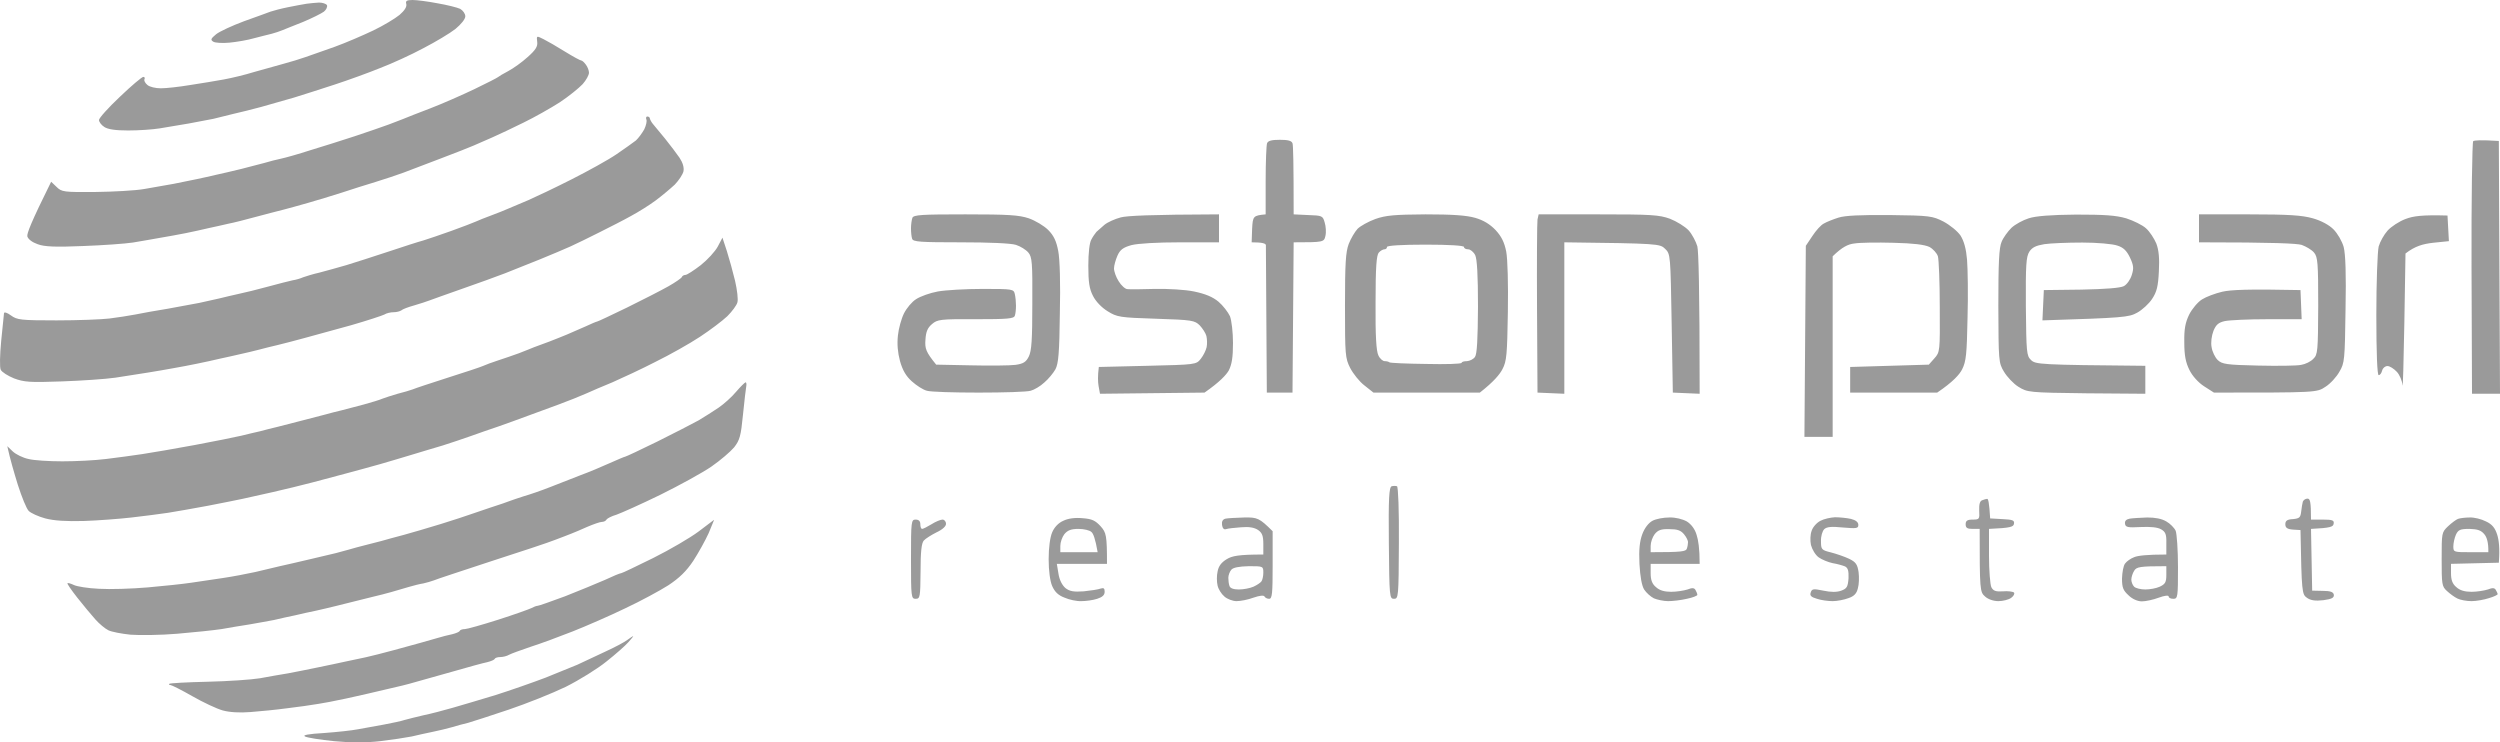 <?xml version="1.0" encoding="UTF-8"?> <svg xmlns="http://www.w3.org/2000/svg" viewBox="0 0 152 45.137" fill="none"><path fill-rule="evenodd" clip-rule="evenodd" d="M25.085 0C25.326 0 26.007 0.085 26.589 0.198C27.171 0.297 27.795 0.453 27.979 0.538C28.149 0.637 28.291 0.836 28.291 0.992C28.291 1.162 28.036 1.473 27.695 1.757C27.355 2.026 26.476 2.55 25.738 2.932C25 3.329 23.822 3.867 23.113 4.137C22.418 4.42 21.17 4.873 20.347 5.142C19.524 5.412 18.417 5.766 17.864 5.936C17.325 6.091 16.431 6.346 15.878 6.502C15.339 6.644 14.573 6.842 14.175 6.927C13.792 7.026 13.239 7.154 12.97 7.225C12.7 7.281 12.033 7.409 11.48 7.508C10.941 7.593 10.132 7.735 9.707 7.806C9.281 7.876 8.416 7.933 7.791 7.933C7.011 7.933 6.557 7.862 6.344 7.721C6.16 7.607 6.018 7.409 6.018 7.296C6.018 7.182 6.586 6.545 7.295 5.879C7.99 5.213 8.628 4.675 8.714 4.675C8.784 4.675 8.827 4.731 8.784 4.816C8.742 4.902 8.827 5.057 8.969 5.171C9.097 5.284 9.465 5.369 9.778 5.369C10.09 5.369 10.884 5.284 11.551 5.171C12.218 5.072 13.14 4.916 13.608 4.831C14.076 4.746 14.913 4.547 15.452 4.377C16.006 4.222 16.8 3.995 17.226 3.882C17.651 3.768 18.261 3.584 18.573 3.471C18.885 3.372 19.68 3.074 20.347 2.847C21.013 2.607 22.063 2.153 22.688 1.856C23.312 1.558 24.035 1.119 24.291 0.907C24.603 0.637 24.745 0.411 24.702 0.241C24.645 0.057 24.73 0 25.085 0V0ZM19.396 0.156C19.609 0.156 19.822 0.227 19.879 0.312C19.921 0.411 19.836 0.595 19.694 0.708C19.538 0.822 18.971 1.105 18.431 1.332C17.878 1.544 17.311 1.785 17.155 1.842C16.999 1.912 16.715 1.997 16.516 2.054C16.318 2.097 15.85 2.224 15.452 2.323C15.069 2.437 14.388 2.55 13.963 2.592C13.537 2.635 13.083 2.607 12.97 2.536C12.785 2.422 12.814 2.352 13.14 2.082C13.353 1.912 14.119 1.558 14.842 1.289C15.566 1.034 16.289 0.765 16.445 0.708C16.601 0.652 17.084 0.524 17.509 0.439C17.935 0.354 18.446 0.255 18.644 0.227C18.843 0.198 19.169 0.17 19.396 0.156ZM33.044 2.38C33.271 2.493 33.867 2.833 34.363 3.145C34.846 3.442 35.285 3.683 35.356 3.683C35.413 3.697 35.526 3.797 35.626 3.938C35.725 4.066 35.81 4.292 35.81 4.42C35.81 4.562 35.64 4.873 35.427 5.114C35.2 5.355 34.59 5.851 34.037 6.219C33.484 6.573 32.505 7.126 31.838 7.451C31.171 7.777 30.32 8.188 29.923 8.358C29.54 8.528 29.015 8.755 28.788 8.854C28.561 8.953 27.667 9.307 26.802 9.633C25.951 9.959 24.929 10.341 24.532 10.497C24.149 10.639 23.383 10.894 22.829 11.064C22.276 11.234 21.354 11.517 20.772 11.715C20.191 11.9 19.268 12.183 18.715 12.339C18.176 12.495 17.495 12.679 17.226 12.75C16.956 12.82 16.218 13.005 15.594 13.175C14.97 13.345 14.204 13.543 13.892 13.6C13.58 13.67 13.04 13.798 12.686 13.869C12.331 13.954 11.693 14.095 11.267 14.18C10.842 14.265 10.132 14.393 9.707 14.464C9.281 14.549 8.543 14.662 8.075 14.747C7.607 14.818 6.231 14.917 5.025 14.96C3.379 15.03 2.684 15.002 2.287 14.846C1.961 14.733 1.719 14.549 1.663 14.379C1.62 14.209 1.89 13.515 3.11 11.05L3.436 11.361C3.748 11.673 3.876 11.687 5.777 11.673C6.883 11.659 8.245 11.588 8.784 11.489C9.338 11.39 10.132 11.248 10.558 11.177C10.983 11.092 11.608 10.965 11.948 10.894C12.274 10.823 12.814 10.71 13.154 10.625C13.48 10.554 14.161 10.398 14.672 10.271C15.183 10.143 15.821 9.973 16.091 9.902C16.36 9.817 16.814 9.704 17.084 9.647C17.353 9.591 18.162 9.364 18.857 9.137C19.566 8.925 20.772 8.542 21.553 8.287C22.333 8.032 23.255 7.706 23.61 7.579C23.964 7.451 24.376 7.281 24.532 7.225C24.688 7.154 25.425 6.871 26.163 6.587C26.901 6.304 28.121 5.766 28.859 5.412C29.596 5.057 30.235 4.731 30.277 4.689C30.32 4.647 30.604 4.477 30.902 4.321C31.2 4.165 31.739 3.782 32.079 3.471C32.576 3.032 32.703 2.819 32.661 2.536C32.618 2.167 32.618 2.167 33.044 2.38ZM39.357 7.083C39.442 7.083 39.513 7.14 39.513 7.211C39.527 7.281 39.612 7.437 39.697 7.536C39.782 7.636 40.109 8.032 40.435 8.429C40.747 8.811 41.145 9.35 41.315 9.591C41.513 9.888 41.599 10.185 41.556 10.412C41.513 10.61 41.272 10.965 41.031 11.22C40.776 11.46 40.251 11.9 39.853 12.197C39.471 12.48 38.789 12.905 38.364 13.132C37.938 13.373 37.073 13.812 36.449 14.124C35.825 14.435 35.03 14.832 34.675 14.988C34.321 15.144 33.498 15.498 32.831 15.767C32.164 16.036 31.214 16.419 30.703 16.617C30.192 16.815 29.015 17.24 28.078 17.566C27.142 17.892 26.248 18.218 26.092 18.274C25.936 18.331 25.525 18.473 25.17 18.572C24.816 18.671 24.475 18.799 24.404 18.869C24.319 18.926 24.12 18.983 23.936 18.983C23.752 18.983 23.496 19.039 23.368 19.124C23.227 19.195 22.319 19.493 21.34 19.776C20.361 20.045 19.084 20.399 18.502 20.555C17.921 20.711 17.183 20.909 16.871 20.98C16.559 21.051 16.048 21.178 15.736 21.263C15.424 21.348 14.913 21.462 14.601 21.533C14.289 21.603 13.75 21.731 13.395 21.802C13.04 21.887 12.402 22.028 11.976 22.113C11.551 22.198 10.912 22.326 10.558 22.383C10.203 22.453 9.508 22.567 8.997 22.652C8.487 22.737 7.593 22.878 7.011 22.963C6.429 23.048 4.954 23.148 3.748 23.19C1.819 23.261 1.464 23.233 0.854 23.006C0.471 22.85 0.116 22.623 0.045 22.482C-0.026 22.34 -0.011 21.603 0.074 20.711C0.159 19.875 0.23 19.124 0.244 19.039C0.258 18.954 0.443 19.011 0.67 19.181C1.038 19.45 1.265 19.479 3.436 19.479C4.741 19.479 6.188 19.422 6.656 19.365C7.125 19.309 7.834 19.195 8.217 19.124C8.614 19.039 9.508 18.884 10.203 18.77C10.912 18.643 11.764 18.487 12.118 18.416C12.473 18.331 13.012 18.218 13.324 18.147C13.636 18.062 14.175 17.949 14.53 17.864C14.885 17.793 15.679 17.594 16.303 17.424C16.928 17.254 17.594 17.084 17.793 17.042C17.992 17.014 18.275 16.929 18.431 16.858C18.588 16.801 19.042 16.659 19.425 16.574C19.822 16.475 20.545 16.263 21.056 16.121C21.567 15.965 22.716 15.597 23.61 15.3C24.503 15.002 25.468 14.69 25.738 14.62C26.007 14.535 26.773 14.28 27.44 14.039C28.107 13.798 28.774 13.543 28.93 13.472C29.086 13.401 29.497 13.231 29.852 13.104C30.206 12.976 30.689 12.778 30.916 12.679C31.143 12.58 31.696 12.353 32.122 12.169C32.547 11.985 33.739 11.418 34.746 10.908C35.754 10.398 36.988 9.718 37.484 9.378C37.967 9.052 38.492 8.67 38.662 8.542C38.818 8.401 39.045 8.089 39.172 7.862C39.286 7.621 39.343 7.352 39.3 7.267C39.258 7.168 39.286 7.083 39.357 7.083ZM77.817 8.5C78.314 8.5 78.527 8.556 78.584 8.712C78.626 8.826 78.654 9.845 78.654 13.033L79.534 13.075C80.385 13.104 80.428 13.118 80.541 13.529C80.612 13.755 80.641 14.124 80.584 14.35C80.499 14.719 80.47 14.733 78.654 14.733L78.584 23.87H77.023L76.995 19.479C76.98 17.056 76.966 15.002 76.966 14.903C76.952 14.804 76.767 14.733 76.101 14.733L76.129 13.911C76.172 13.146 76.186 13.104 76.952 13.033V10.979C76.952 9.845 76.995 8.826 77.037 8.712C77.094 8.556 77.321 8.5 77.817 8.5ZM151.929 8.571L152 23.941H150.298L150.269 16.319C150.255 12.084 150.312 8.641 150.369 8.585C150.44 8.528 150.822 8.5 151.929 8.571ZM58.694 13.033C61.318 13.033 61.956 13.075 62.552 13.274C62.95 13.415 63.474 13.727 63.73 13.982C64.07 14.322 64.227 14.662 64.34 15.257C64.439 15.753 64.482 17.254 64.439 19.054C64.411 21.448 64.354 22.113 64.17 22.453C64.042 22.68 63.744 23.048 63.489 23.261C63.248 23.488 62.879 23.7 62.666 23.757C62.439 23.828 61.02 23.87 59.502 23.87C57.984 23.87 56.566 23.828 56.353 23.757C56.126 23.7 55.728 23.445 55.445 23.19C55.09 22.878 54.877 22.51 54.721 21.958C54.58 21.433 54.537 20.923 54.593 20.399C54.636 19.974 54.806 19.365 54.962 19.054C55.118 18.742 55.445 18.345 55.7 18.189C55.956 18.019 56.551 17.807 57.02 17.722C57.488 17.637 58.722 17.566 59.758 17.566C61.588 17.566 61.63 17.58 61.701 17.878C61.744 18.062 61.772 18.374 61.772 18.586C61.772 18.813 61.744 19.082 61.701 19.195C61.645 19.379 61.247 19.408 59.332 19.408C57.175 19.394 56.991 19.422 56.665 19.705C56.395 19.932 56.296 20.173 56.267 20.654C56.225 21.193 56.296 21.405 56.92 22.17L59.034 22.213C60.183 22.241 61.403 22.227 61.744 22.184C62.226 22.113 62.382 22.014 62.552 21.674C62.722 21.334 62.765 20.64 62.765 18.444C62.779 15.965 62.751 15.625 62.524 15.356C62.382 15.186 62.042 14.974 61.772 14.889C61.474 14.79 60.155 14.733 58.41 14.733C55.97 14.733 55.516 14.705 55.459 14.52C55.416 14.407 55.388 14.11 55.388 13.883C55.388 13.656 55.431 13.359 55.473 13.245C55.544 13.061 56.041 13.033 58.694 13.033ZM74.115 13.033V14.733H71.774C70.341 14.733 69.177 14.804 68.794 14.903C68.284 15.044 68.1 15.186 67.943 15.54C67.83 15.795 67.731 16.149 67.731 16.319C67.731 16.504 67.858 16.858 68.014 17.099C68.17 17.354 68.412 17.58 68.553 17.58C68.681 17.594 69.433 17.594 70.213 17.566C71.022 17.552 72.058 17.609 72.597 17.722C73.278 17.864 73.731 18.048 74.086 18.345C74.356 18.572 74.668 18.983 74.781 19.224C74.881 19.479 74.966 20.215 74.966 20.853C74.966 21.731 74.895 22.156 74.71 22.524C74.554 22.793 74.171 23.218 73.235 23.87L66.879 23.941L66.794 23.473C66.752 23.233 66.737 22.864 66.808 22.312L69.759 22.241C72.71 22.17 72.724 22.17 73.008 21.816C73.164 21.618 73.32 21.306 73.363 21.108C73.405 20.909 73.391 20.612 73.349 20.428C73.306 20.258 73.121 19.974 72.951 19.79C72.639 19.479 72.497 19.45 70.284 19.379C68.085 19.309 67.915 19.28 67.347 18.926C66.979 18.699 66.624 18.331 66.454 17.991C66.227 17.552 66.17 17.141 66.17 16.149C66.17 15.384 66.241 14.747 66.355 14.563C66.439 14.393 66.596 14.18 66.666 14.095C66.752 14.025 66.965 13.826 67.149 13.67C67.333 13.515 67.773 13.316 68.142 13.217C68.525 13.118 69.901 13.047 74.115 13.033ZM86.67 13.033C88.287 13.033 89.153 13.09 89.692 13.245C90.188 13.387 90.585 13.628 90.926 13.982C91.295 14.379 91.465 14.733 91.579 15.3C91.664 15.753 91.706 17.269 91.678 18.983C91.635 21.547 91.607 21.958 91.352 22.439C91.195 22.751 90.826 23.204 89.975 23.87H83.506L82.953 23.431C82.655 23.204 82.272 22.723 82.088 22.368C81.79 21.773 81.775 21.589 81.775 18.586C81.775 16.008 81.818 15.328 82.002 14.832C82.13 14.506 82.371 14.095 82.541 13.911C82.712 13.741 83.194 13.472 83.62 13.316C84.258 13.09 84.797 13.047 86.67 13.033ZM84.173 15.158C84.088 15.158 83.932 15.243 83.832 15.356C83.691 15.512 83.634 16.22 83.634 18.402C83.62 20.413 83.677 21.348 83.804 21.603C83.889 21.802 84.074 21.958 84.187 21.958C84.301 21.958 84.428 21.986 84.471 22.028C84.513 22.071 85.521 22.113 86.713 22.128C87.89 22.156 88.869 22.128 88.869 22.057C88.869 22 89.011 21.958 89.195 21.958C89.365 21.943 89.578 21.844 89.677 21.703C89.805 21.533 89.848 20.626 89.862 18.657C89.862 16.702 89.805 15.753 89.692 15.512C89.592 15.314 89.394 15.158 89.266 15.158C89.124 15.158 89.011 15.101 89.011 15.016C89.011 14.931 88.131 14.874 86.67 14.874C85.209 14.874 84.329 14.931 84.329 15.016C84.329 15.101 84.258 15.158 84.173 15.158ZM93.55 13.033H97.168C100.388 13.033 100.871 13.061 101.538 13.302C101.935 13.458 102.445 13.77 102.672 14.01C102.885 14.251 103.112 14.69 103.198 14.974C103.269 15.271 103.339 17.382 103.339 23.941L101.708 23.87L101.637 19.663C101.566 15.512 101.566 15.441 101.24 15.13C100.927 14.818 100.828 14.804 95.111 14.733V23.941L93.48 23.87L93.451 18.77C93.437 15.965 93.451 13.529 93.48 13.345L93.55 13.033ZM114.901 13.075C117.342 13.104 117.498 13.132 118.165 13.472C118.562 13.685 119.016 14.053 119.2 14.322C119.413 14.662 119.541 15.13 119.597 15.795C119.64 16.348 119.668 17.949 119.626 19.337C119.583 21.533 119.541 21.972 119.299 22.453C119.144 22.765 118.746 23.218 117.781 23.87H112.49V22.312L117.271 22.17L117.611 21.788C117.952 21.405 117.952 21.363 117.938 18.671C117.938 17.169 117.881 15.781 117.824 15.583C117.767 15.399 117.54 15.144 117.313 15.016C117.016 14.874 116.335 14.79 115.115 14.761C114.135 14.733 113.072 14.747 112.745 14.804C112.362 14.846 112.007 15.016 111.426 15.583V26.562H109.709L109.794 14.945L110.192 14.35C110.404 14.025 110.716 13.67 110.901 13.585C111.071 13.486 111.469 13.33 111.781 13.231C112.178 13.104 113.114 13.061 114.901 13.075ZM126.223 13.047C127.939 13.047 128.635 13.09 129.273 13.274C129.713 13.415 130.266 13.685 130.479 13.883C130.706 14.081 130.975 14.506 131.103 14.804C131.259 15.214 131.302 15.71 131.259 16.504C131.216 17.41 131.131 17.75 130.847 18.175C130.663 18.459 130.252 18.841 129.94 19.011C129.429 19.294 129.102 19.323 124.18 19.479L124.265 17.637L126.535 17.609C128.024 17.58 128.918 17.509 129.131 17.396C129.315 17.297 129.528 16.999 129.613 16.716C129.741 16.319 129.727 16.135 129.5 15.654C129.301 15.243 129.102 15.044 128.734 14.931C128.464 14.832 127.499 14.747 126.606 14.747C125.712 14.747 124.662 14.79 124.293 14.846C123.782 14.931 123.555 15.044 123.385 15.3C123.187 15.611 123.158 16.107 123.172 18.629C123.201 21.433 123.215 21.632 123.484 21.887C123.754 22.156 123.995 22.184 130.436 22.241V23.941L126.861 23.913C123.329 23.87 123.272 23.856 122.719 23.516C122.421 23.332 122.023 22.907 121.839 22.595C121.513 22.057 121.513 21.943 121.499 18.6C121.499 15.994 121.541 15.059 121.697 14.705C121.796 14.45 122.08 14.067 122.293 13.855C122.52 13.642 122.988 13.387 123.343 13.274C123.768 13.132 124.719 13.061 126.223 13.047ZM133.699 13.033H136.749C139.161 13.033 139.97 13.09 140.622 13.274C141.119 13.415 141.601 13.67 141.871 13.94C142.126 14.195 142.395 14.662 142.495 15.016C142.608 15.455 142.651 16.659 142.608 18.841C142.566 21.873 142.552 22.071 142.239 22.595C142.069 22.907 141.686 23.332 141.388 23.516C140.863 23.87 140.835 23.87 134.607 23.87L134.011 23.488C133.656 23.261 133.288 22.85 133.118 22.496C132.891 22.043 132.805 21.618 132.805 20.824C132.791 20.017 132.862 19.62 133.103 19.124C133.274 18.784 133.628 18.359 133.883 18.204C134.125 18.048 134.692 17.835 135.118 17.736C135.614 17.623 136.636 17.566 139.87 17.637L139.941 19.408H137.856C136.707 19.408 135.543 19.464 135.274 19.521C134.891 19.606 134.735 19.734 134.579 20.116C134.465 20.413 134.409 20.824 134.465 21.108C134.508 21.391 134.678 21.731 134.834 21.887C135.103 22.142 135.359 22.184 137.288 22.227C138.48 22.255 139.657 22.241 139.913 22.184C140.168 22.142 140.494 21.986 140.65 21.816C140.92 21.561 140.934 21.348 140.948 18.6C140.948 15.979 140.92 15.625 140.693 15.356C140.551 15.186 140.211 14.988 139.941 14.889C139.643 14.804 138.324 14.733 133.699 14.733V13.033ZM148.808 13.104L148.893 14.662L147.929 14.761C147.318 14.832 146.836 14.96 146.254 15.413L146.184 19.649C146.141 21.972 146.098 23.672 146.07 23.417C146.056 23.162 145.9 22.793 145.73 22.609C145.545 22.411 145.29 22.255 145.162 22.255C145.02 22.255 144.878 22.368 144.836 22.524C144.793 22.694 144.708 22.808 144.623 22.808C144.538 22.808 144.481 21.504 144.481 19.167C144.481 17.155 144.552 15.285 144.623 14.988C144.708 14.69 144.949 14.265 145.162 14.025C145.375 13.784 145.871 13.458 146.254 13.316C146.737 13.132 147.262 13.061 148.808 13.104ZM43.925 14.45L44.195 15.271C44.337 15.724 44.563 16.532 44.691 17.07C44.819 17.623 44.89 18.218 44.833 18.388C44.791 18.558 44.507 18.94 44.223 19.224C43.925 19.507 43.173 20.073 42.549 20.484C41.925 20.895 40.719 21.575 39.853 22C39.002 22.439 37.81 22.992 37.229 23.247C36.647 23.488 35.938 23.785 35.669 23.913C35.399 24.026 35.044 24.168 34.888 24.238C34.732 24.295 34.321 24.451 33.966 24.593C33.611 24.72 32.817 25.017 32.193 25.244C31.569 25.485 30.703 25.782 30.277 25.938C29.852 26.08 29.114 26.335 28.646 26.505C28.178 26.675 27.398 26.93 26.915 27.086C26.419 27.227 25.596 27.483 25.071 27.638C24.546 27.794 23.666 28.063 23.113 28.219C22.574 28.375 21.666 28.616 21.099 28.771C20.531 28.927 19.566 29.183 18.971 29.338C18.361 29.494 17.297 29.763 16.587 29.919C15.892 30.075 15.055 30.259 14.743 30.33C14.431 30.401 13.48 30.585 12.615 30.755C11.764 30.911 10.671 31.109 10.203 31.18C9.735 31.251 8.742 31.378 8.004 31.463C7.266 31.548 5.961 31.647 5.096 31.676C4.032 31.704 3.294 31.662 2.755 31.52C2.329 31.407 1.876 31.194 1.748 31.067C1.606 30.925 1.322 30.216 1.081 29.466C0.854 28.729 0.613 27.907 0.443 27.128L0.783 27.454C0.968 27.624 1.393 27.837 1.734 27.907C2.06 27.992 2.982 28.049 3.791 28.049C4.585 28.049 5.777 27.992 6.444 27.907C7.11 27.823 8.104 27.695 8.643 27.61C9.196 27.525 10.629 27.284 11.835 27.058C13.04 26.831 14.317 26.576 14.672 26.491C15.027 26.406 15.537 26.278 15.807 26.222C16.076 26.151 16.559 26.023 16.871 25.953C17.183 25.867 17.85 25.698 18.361 25.57C18.871 25.442 19.51 25.273 19.779 25.202C20.049 25.131 20.503 25.003 20.772 24.947C21.042 24.876 21.652 24.72 22.12 24.593C22.588 24.465 23.099 24.309 23.255 24.238C23.411 24.182 23.822 24.04 24.177 23.941C24.532 23.856 24.943 23.728 25.099 23.672C25.255 23.601 26.22 23.289 27.227 22.963C28.249 22.638 29.199 22.326 29.355 22.255C29.511 22.184 29.923 22.028 30.277 21.915C30.632 21.802 31.2 21.603 31.554 21.476C31.909 21.334 32.32 21.178 32.477 21.108C32.633 21.051 33.044 20.895 33.398 20.768C33.753 20.626 34.236 20.442 34.462 20.343C34.704 20.244 35.2 20.017 35.569 19.861C35.938 19.691 36.264 19.549 36.307 19.549C36.349 19.549 37.158 19.167 38.123 18.699C39.073 18.232 40.208 17.651 40.634 17.41C41.059 17.169 41.428 16.914 41.457 16.844C41.471 16.787 41.57 16.716 41.669 16.716C41.769 16.716 42.18 16.447 42.606 16.121C43.017 15.795 43.485 15.285 43.642 14.988L43.925 14.45ZM45.33 23.247C45.372 23.233 45.401 23.346 45.372 23.488C45.344 23.615 45.259 24.394 45.173 25.216C45.046 26.519 44.975 26.76 44.635 27.199C44.407 27.468 43.797 27.992 43.244 28.375C42.705 28.743 41.315 29.508 40.137 30.089C38.974 30.656 37.768 31.194 37.484 31.293C37.187 31.378 36.917 31.52 36.874 31.591C36.832 31.676 36.704 31.732 36.59 31.732C36.477 31.732 36.08 31.874 35.711 32.03C35.328 32.2 34.902 32.384 34.746 32.441C34.59 32.497 34.151 32.681 33.753 32.823C33.37 32.979 31.611 33.56 29.852 34.127C28.093 34.707 26.532 35.217 26.376 35.288C26.22 35.345 25.936 35.43 25.738 35.472C25.539 35.501 25.142 35.6 24.858 35.685C24.56 35.77 24.078 35.911 23.794 35.996C23.496 36.081 23 36.209 22.688 36.28C22.375 36.365 21.865 36.478 21.553 36.563C21.24 36.634 20.73 36.776 20.418 36.846C20.106 36.931 19.566 37.044 19.212 37.13C18.857 37.2 18.29 37.328 17.935 37.413C17.58 37.484 17.013 37.611 16.658 37.696C16.303 37.767 15.637 37.88 15.169 37.965C14.7 38.036 13.934 38.164 13.466 38.249C12.998 38.319 11.792 38.447 10.771 38.532C9.763 38.617 8.487 38.631 7.933 38.589C7.394 38.532 6.784 38.419 6.586 38.319C6.387 38.221 6.032 37.923 5.805 37.668C5.564 37.399 5.068 36.804 4.699 36.336C4.33 35.869 4.06 35.472 4.103 35.458C4.145 35.43 4.316 35.486 4.5 35.571C4.67 35.656 5.351 35.77 6.018 35.798C6.685 35.84 8.018 35.798 8.997 35.713C9.976 35.628 11.154 35.501 11.622 35.43C12.09 35.359 12.955 35.231 13.537 35.146C14.119 35.061 15.012 34.891 15.523 34.778C16.034 34.651 16.701 34.495 17.013 34.424C17.325 34.353 18.162 34.169 18.857 33.999C19.566 33.829 20.262 33.673 20.418 33.63C20.574 33.588 20.928 33.489 21.198 33.418C21.467 33.333 21.921 33.22 22.191 33.149C22.461 33.078 22.915 32.965 23.184 32.894C23.454 32.809 24.064 32.653 24.532 32.526C25 32.398 26.021 32.1 26.802 31.86C27.582 31.619 28.348 31.364 28.504 31.307C28.66 31.251 29.242 31.052 29.795 30.868C30.349 30.698 30.887 30.5 31.001 30.457C31.114 30.415 31.483 30.287 31.838 30.174C32.193 30.075 32.93 29.82 33.469 29.607C34.023 29.395 34.846 29.069 35.314 28.885C35.782 28.715 36.562 28.389 37.059 28.163C37.541 27.95 37.967 27.766 38.009 27.766C38.052 27.766 38.931 27.355 39.967 26.845C40.989 26.335 42.123 25.754 42.478 25.556C42.833 25.343 43.372 25.003 43.684 24.791C43.996 24.578 44.478 24.153 44.748 23.828C45.017 23.516 45.287 23.247 45.33 23.247ZM84.939 29.565C85.01 29.607 85.067 31.024 85.052 33.022C85.038 36.308 85.024 36.407 84.755 36.407C84.485 36.407 84.471 36.308 84.442 33.022C84.414 30.273 84.457 29.622 84.613 29.565C84.712 29.537 84.868 29.537 84.939 29.565ZM120.817 30.33C120.888 30.316 120.945 30.585 121.002 31.52L121.754 31.562C122.364 31.591 122.492 31.633 122.449 31.846C122.421 32.03 122.264 32.1 120.931 32.157V33.786C120.931 34.679 121.002 35.543 121.073 35.699C121.186 35.925 121.343 35.982 121.768 35.954C122.08 35.925 122.378 35.968 122.449 36.025C122.506 36.096 122.435 36.237 122.279 36.35C122.123 36.464 121.768 36.549 121.499 36.549C121.201 36.549 120.874 36.435 120.69 36.266C120.378 35.996 120.364 35.869 120.364 32.157H119.938C119.612 32.157 119.512 32.1 119.512 31.874C119.512 31.662 119.612 31.591 119.938 31.591C120.349 31.591 120.364 31.562 120.335 31.038C120.321 30.656 120.378 30.457 120.519 30.415C120.633 30.372 120.761 30.33 120.817 30.33ZM140.296 30.316C140.452 30.316 140.509 30.471 140.509 31.591H141.218C141.814 31.591 141.928 31.633 141.885 31.846C141.857 32.03 141.701 32.1 140.509 32.157L140.58 35.911L141.218 35.925C141.701 35.925 141.871 35.996 141.899 36.166C141.913 36.35 141.771 36.421 141.261 36.492C140.764 36.549 140.494 36.506 140.268 36.35C139.956 36.138 139.941 36.011 139.87 32.228L139.416 32.2C139.062 32.172 138.948 32.087 138.948 31.874C138.948 31.662 139.062 31.576 139.416 31.562C139.814 31.52 139.87 31.463 139.913 31.095C139.941 30.868 139.984 30.585 140.012 30.5C140.055 30.401 140.168 30.316 140.296 30.316ZM65.815 31.506C66.397 31.548 66.596 31.647 66.922 32.002C67.262 32.384 67.305 32.554 67.305 34.282H64.255L64.354 34.877C64.411 35.26 64.581 35.586 64.78 35.755C65.035 35.954 65.276 35.996 65.886 35.954C66.312 35.911 66.78 35.84 66.922 35.784C67.106 35.727 67.163 35.77 67.163 35.982C67.163 36.181 67.021 36.308 66.709 36.407C66.454 36.492 66.014 36.549 65.745 36.549C65.475 36.563 65.007 36.464 64.723 36.336C64.34 36.195 64.127 35.982 63.971 35.628C63.843 35.331 63.758 34.693 63.758 33.999C63.758 33.305 63.843 32.667 63.971 32.37C64.099 32.058 64.354 31.789 64.652 31.662C64.936 31.52 65.361 31.463 65.815 31.506ZM64.468 33.191V33.574H66.737C66.596 32.752 66.468 32.426 66.355 32.342C66.255 32.242 65.9 32.157 65.574 32.157C65.12 32.157 64.907 32.242 64.709 32.483C64.581 32.653 64.468 32.965 64.468 33.191ZM75.647 31.463C76.441 31.449 76.569 31.491 77.377 32.299V34.353C77.377 36.081 77.349 36.407 77.165 36.407C77.051 36.407 76.924 36.35 76.881 36.266C76.838 36.181 76.583 36.209 76.214 36.336C75.874 36.464 75.42 36.549 75.178 36.549C74.951 36.549 74.611 36.421 74.441 36.266C74.257 36.11 74.072 35.812 74.029 35.6C73.973 35.373 73.973 34.99 74.029 34.75C74.086 34.424 74.257 34.197 74.583 33.999C74.909 33.8 75.292 33.715 76.81 33.715V33.078C76.81 32.582 76.739 32.398 76.498 32.228C76.271 32.072 75.945 32.016 75.462 32.058C75.079 32.087 74.654 32.129 74.54 32.172C74.412 32.214 74.328 32.115 74.299 31.916C74.271 31.704 74.341 31.576 74.512 31.534C74.639 31.506 75.15 31.477 75.647 31.463ZM74.682 35.132C74.682 35.288 74.71 35.515 74.753 35.628C74.796 35.77 75.008 35.84 75.32 35.84C75.59 35.84 75.987 35.77 76.214 35.67C76.427 35.571 76.64 35.43 76.697 35.345C76.753 35.274 76.81 35.033 76.81 34.821C76.81 34.424 76.796 34.424 75.93 34.424C75.32 34.438 74.98 34.509 74.867 34.636C74.767 34.75 74.682 34.976 74.682 35.132ZM101.495 31.463C101.864 31.449 102.304 31.562 102.559 31.704C102.829 31.874 103.055 32.172 103.155 32.526C103.254 32.823 103.339 33.347 103.339 34.282H100.36V34.849C100.36 35.26 100.445 35.501 100.686 35.699C100.899 35.897 101.197 35.982 101.609 35.982C101.935 35.982 102.375 35.911 102.602 35.84C102.885 35.727 103.013 35.741 103.084 35.869C103.141 35.968 103.198 36.096 103.198 36.166C103.198 36.223 102.914 36.336 102.559 36.407C102.204 36.492 101.694 36.549 101.424 36.549C101.154 36.549 100.757 36.464 100.559 36.379C100.36 36.28 100.091 36.039 99.963 35.84C99.821 35.614 99.722 35.061 99.679 34.282C99.636 33.418 99.693 32.908 99.85 32.483C99.991 32.1 100.233 31.789 100.474 31.662C100.686 31.548 101.141 31.463 101.495 31.463ZM100.36 33.191V33.574C102.247 33.574 102.502 33.532 102.559 33.361C102.602 33.248 102.63 33.064 102.63 32.979C102.644 32.88 102.531 32.653 102.389 32.483C102.19 32.242 101.978 32.172 101.495 32.172C100.999 32.157 100.8 32.228 100.601 32.483C100.474 32.653 100.36 32.965 100.36 33.191ZM111.568 31.449C111.837 31.449 112.277 31.491 112.532 31.548C112.835 31.624 112.986 31.747 112.986 31.916C112.986 32.129 112.887 32.143 112.05 32.072C111.355 32.002 111.071 32.03 110.915 32.172C110.802 32.285 110.702 32.611 110.716 32.908C110.716 33.404 110.745 33.447 111.326 33.588C111.653 33.673 112.149 33.843 112.419 33.971C112.83 34.169 112.93 34.31 113.001 34.778C113.043 35.09 113.029 35.543 112.958 35.77C112.887 36.081 112.731 36.251 112.391 36.365C112.135 36.464 111.695 36.549 111.426 36.549C111.156 36.549 110.716 36.492 110.475 36.407C110.121 36.308 110.021 36.209 110.092 36.025C110.163 35.798 110.248 35.784 110.858 35.911C111.326 36.011 111.681 36.011 111.951 35.911C112.291 35.784 112.348 35.685 112.391 35.16C112.405 34.707 112.362 34.537 112.178 34.438C112.036 34.381 111.695 34.282 111.426 34.24C111.156 34.183 110.773 34.027 110.575 33.886C110.376 33.744 110.177 33.404 110.106 33.135C110.05 32.852 110.064 32.497 110.149 32.27C110.22 32.044 110.461 31.775 110.688 31.662C110.901 31.548 111.298 31.463 111.568 31.449ZM130.549 31.463C131.032 31.463 131.429 31.534 131.713 31.704C131.94 31.831 132.195 32.087 132.28 32.27C132.351 32.441 132.422 33.447 132.422 34.495C132.422 36.308 132.408 36.407 132.138 36.407C131.982 36.407 131.855 36.35 131.855 36.266C131.855 36.181 131.6 36.209 131.259 36.336C130.918 36.464 130.464 36.563 130.223 36.563C129.968 36.563 129.642 36.421 129.415 36.195C129.088 35.897 129.018 35.727 129.018 35.175C129.031 34.792 129.102 34.395 129.202 34.268C129.301 34.127 129.542 33.956 129.769 33.871C129.982 33.786 130.507 33.715 131.713 33.715V33.05C131.727 32.497 131.67 32.342 131.401 32.185C131.188 32.058 130.748 32.016 130.152 32.044C129.372 32.087 129.23 32.058 129.202 31.846C129.173 31.676 129.273 31.576 129.486 31.534C129.656 31.506 130.138 31.477 130.549 31.463ZM129.585 35.245C129.585 35.373 129.656 35.571 129.755 35.67C129.855 35.77 130.167 35.84 130.436 35.84C130.706 35.84 131.103 35.77 131.316 35.67C131.642 35.515 131.713 35.401 131.713 34.962V34.424C130.082 34.424 129.897 34.466 129.755 34.707C129.656 34.863 129.585 35.104 129.585 35.245ZM150.156 31.463C150.425 31.449 150.879 31.562 151.149 31.704C151.518 31.874 151.702 32.1 151.83 32.511C151.929 32.823 152 33.333 151.929 34.212L149.021 34.282V34.849C149.021 35.26 149.106 35.501 149.347 35.699C149.56 35.897 149.858 35.982 150.269 35.982C150.595 35.982 151.035 35.911 151.262 35.84C151.546 35.727 151.674 35.741 151.745 35.869C151.802 35.968 151.858 36.081 151.858 36.124C151.858 36.166 151.631 36.28 151.333 36.365C151.035 36.464 150.553 36.549 150.269 36.549C149.971 36.549 149.588 36.478 149.418 36.393C149.233 36.308 148.95 36.096 148.766 35.925C148.468 35.656 148.453 35.515 148.453 33.999C148.453 32.398 148.453 32.37 148.836 32.002C149.063 31.789 149.333 31.591 149.446 31.548C149.56 31.506 149.886 31.463 150.156 31.463ZM149.163 33.22C149.163 33.574 149.191 33.574 150.227 33.574H151.291C151.305 32.965 151.191 32.653 151.049 32.483C150.851 32.242 150.638 32.172 150.142 32.157C149.574 32.157 149.46 32.214 149.319 32.511C149.233 32.71 149.163 33.022 149.163 33.22ZM43.414 31.605C43.428 31.591 43.273 31.959 43.088 32.412C42.889 32.852 42.464 33.617 42.152 34.098C41.726 34.736 41.3 35.146 40.634 35.586C40.123 35.911 38.946 36.549 38.009 36.988C37.073 37.441 35.64 38.065 34.817 38.391C33.995 38.716 32.845 39.141 32.264 39.325C31.682 39.524 31.086 39.736 30.959 39.807C30.817 39.892 30.575 39.949 30.419 39.949C30.263 39.949 30.107 39.991 30.079 40.062C30.05 40.119 29.852 40.204 29.625 40.26C29.398 40.303 28.419 40.572 27.44 40.855C26.461 41.124 25.44 41.422 25.17 41.493C24.901 41.578 24.106 41.776 23.397 41.932C22.702 42.102 21.865 42.286 21.553 42.357C21.24 42.428 20.801 42.527 20.559 42.569C20.332 42.626 19.779 42.725 19.354 42.796C18.928 42.867 18.063 42.995 17.438 43.065C16.814 43.15 15.821 43.249 15.239 43.292C14.559 43.349 13.948 43.306 13.537 43.193C13.182 43.093 12.36 42.711 11.693 42.328C11.026 41.946 10.43 41.649 10.359 41.649C10.288 41.649 10.26 41.62 10.288 41.578C10.317 41.535 11.366 41.479 12.615 41.45C13.863 41.422 15.296 41.323 15.807 41.238C16.318 41.139 17.084 41.011 17.509 40.94C17.935 40.855 18.772 40.7 19.354 40.572C19.935 40.459 20.687 40.289 21.028 40.218C21.354 40.147 21.893 40.034 22.234 39.963C22.56 39.892 23.34 39.694 23.964 39.524C24.589 39.354 25.312 39.156 25.567 39.084C25.808 39.014 26.262 38.886 26.561 38.801C26.844 38.716 27.27 38.603 27.497 38.56C27.724 38.504 27.922 38.419 27.951 38.362C27.979 38.291 28.121 38.249 28.263 38.249C28.39 38.249 29.299 37.994 30.277 37.682C31.256 37.37 32.164 37.044 32.306 36.974C32.434 36.903 32.618 36.832 32.689 36.832C32.774 36.832 33.512 36.563 34.363 36.251C35.2 35.925 36.279 35.472 36.775 35.26C37.257 35.033 37.697 34.849 37.768 34.849C37.825 34.849 38.705 34.424 39.712 33.928C40.733 33.418 41.967 32.696 42.478 32.313C42.989 31.93 43.414 31.605 43.414 31.605ZM55.672 31.591C55.861 31.591 55.956 31.685 55.956 31.874C55.956 32.03 55.998 32.157 56.069 32.157C56.126 32.157 56.381 32.03 56.636 31.874C56.878 31.718 57.19 31.591 57.303 31.591C57.417 31.591 57.516 31.704 57.516 31.846C57.53 31.987 57.303 32.2 56.934 32.37C56.622 32.526 56.267 32.752 56.168 32.865C56.026 33.022 55.97 33.56 55.97 34.75C55.956 36.308 55.941 36.407 55.672 36.407C55.402 36.407 55.388 36.308 55.388 33.999C55.388 31.69 55.402 31.591 55.672 31.591ZM38.492 38.674C38.52 38.674 38.392 38.844 38.208 39.042C38.023 39.255 37.428 39.779 36.874 40.218C36.335 40.657 35.215 41.351 34.392 41.762C33.569 42.158 32.008 42.782 30.916 43.15C29.823 43.519 28.717 43.873 28.476 43.944C28.22 44 27.767 44.128 27.483 44.213C27.185 44.298 26.66 44.425 26.305 44.496C25.951 44.567 25.383 44.694 25.028 44.779C24.674 44.85 23.822 44.978 23.113 45.063C22.234 45.162 21.368 45.162 20.318 45.063C19.467 44.978 18.673 44.85 18.545 44.779C18.375 44.694 18.744 44.623 19.708 44.567C20.489 44.51 21.411 44.411 21.765 44.34C22.12 44.283 22.815 44.142 23.326 44.057C23.837 43.958 24.404 43.844 24.603 43.773C24.801 43.717 25.312 43.59 25.738 43.49C26.163 43.405 26.972 43.193 27.511 43.037C28.064 42.881 29.242 42.527 30.136 42.258C31.029 41.974 32.406 41.493 33.186 41.195C33.966 40.884 34.831 40.529 35.101 40.416C35.37 40.289 36.108 39.949 36.733 39.651C37.357 39.368 37.995 39.028 38.151 38.901C38.307 38.787 38.463 38.688 38.492 38.674Z" fill="#9A9A9A"></path></svg> 